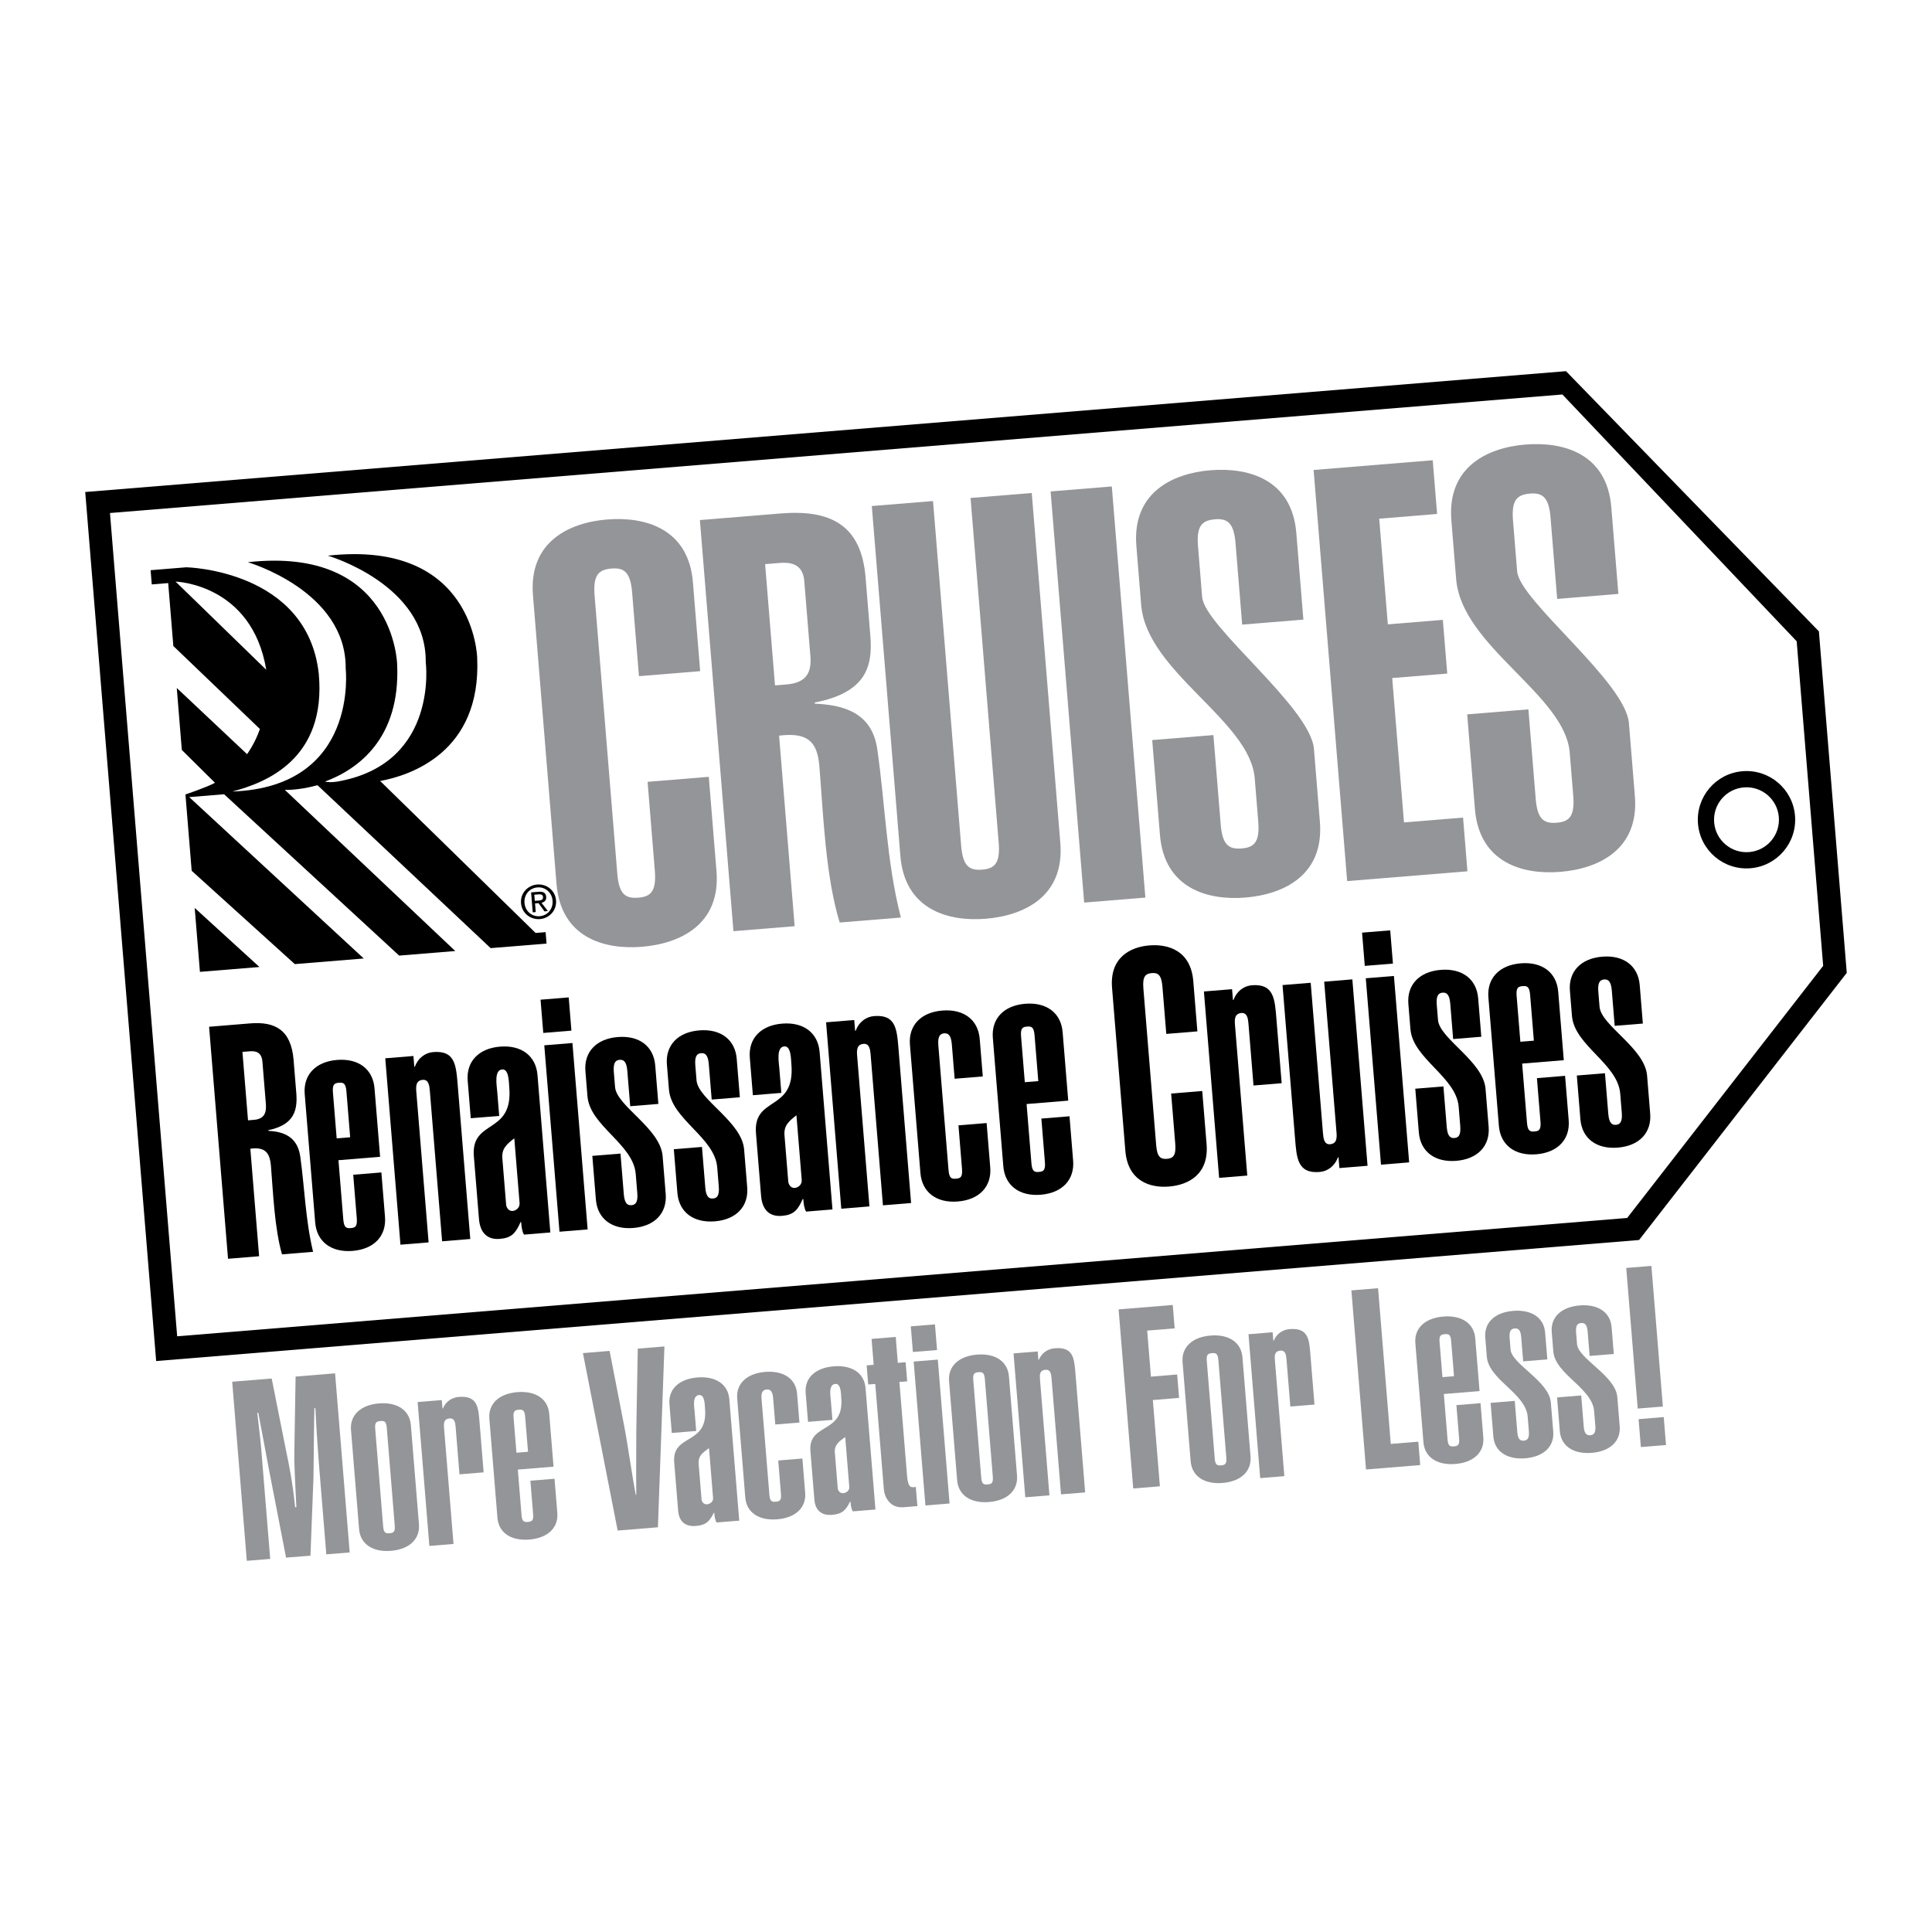 <?xml version="1.0" encoding="utf-8"?>
<!-- Generator: Adobe Illustrator 13.0.0, SVG Export Plug-In . SVG Version: 6.00 Build 14948)  -->
<!DOCTYPE svg PUBLIC "-//W3C//DTD SVG 1.0//EN" "http://www.w3.org/TR/2001/REC-SVG-20010904/DTD/svg10.dtd">
<svg version="1.0" id="Layer_1" xmlns="http://www.w3.org/2000/svg" xmlns:xlink="http://www.w3.org/1999/xlink" x="0px" y="0px"
	 width="192.756px" height="192.756px" viewBox="0 0 192.756 192.756" enable-background="new 0 0 192.756 192.756"
	 xml:space="preserve">
<g>
	<polygon fill-rule="evenodd" clip-rule="evenodd" fill="#FFFFFF" points="0,0 192.756,0 192.756,192.756 0,192.756 0,0 	"/>
	<polygon fill-rule="evenodd" clip-rule="evenodd" points="181.472,62.991 156.24,37.031 8.504,49.088 15.58,135.791 
		163.533,123.715 184.252,97.062 181.472,62.991 	"/>
	<polygon fill-rule="evenodd" clip-rule="evenodd" fill="#FFFFFF" points="162.344,121.516 17.676,133.322 10.972,51.184 
		155.881,39.357 179.255,63.981 181.898,96.361 162.344,121.516 	"/>
	<path fill-rule="evenodd" clip-rule="evenodd" d="M22.75,125.588l-1.889-23.148l4.097-0.336c2.487-0.203,4.088,0.648,4.333,3.641
		l0.268,3.283c0.141,1.723-0.182,3.189-2.789,3.73l0.005,0.064c1.391,0.082,2.896,0.484,3.186,2.588
		c0.428,3.074,0.518,6.34,1.275,9.484l-3.102,0.254c-0.745-2.623-0.882-6.113-1.102-8.812c-0.114-1.398-0.627-1.912-2.056-1.73
		l0.875,10.729L22.75,125.588L22.75,125.588z"/>
	<path fill-rule="evenodd" clip-rule="evenodd" fill="#FFFFFF" d="M24.745,111.777l0.585-0.049c1.083-0.088,1.264-0.758,1.195-1.604
		l-0.343-4.193c-0.071-0.877-0.561-1.1-1.263-1.043l-0.731,0.061L24.745,111.777L24.745,111.777z"/>
	<path fill-rule="evenodd" clip-rule="evenodd" d="M38.05,116.975l0.361,4.422c0.156,1.918-1.091,3.23-3.228,3.406
		c-2.136,0.174-3.581-0.92-3.737-2.838l-1.045-12.811c-0.156-1.918,1.091-3.23,3.228-3.404c2.136-0.176,3.581,0.918,3.737,2.836
		l0.557,6.828l-4.155,0.34l0.483,5.916c0.069,0.846,0.337,0.891,0.747,0.855c0.41-0.033,0.668-0.119,0.599-0.965l-0.356-4.355
		L38.05,116.975L38.05,116.975z"/>
	<path fill-rule="evenodd" clip-rule="evenodd" fill="#FFFFFF" d="M34.562,108.881c-0.069-0.846-0.338-0.889-0.747-0.855
		c-0.41,0.033-0.668,0.119-0.599,0.965l0.374,4.584l1.346-0.109L34.562,108.881L34.562,108.881z"/>
	<path fill-rule="evenodd" clip-rule="evenodd" d="M38.438,105.586l2.809-0.229l0.088,1.072l0.058-0.004
		c0.338-0.912,1.064-1.396,1.825-1.459c2.136-0.174,2.279,1.221,2.439,3.172l1.263,15.477l-2.81,0.229l-1.226-15.02
		c-0.042-0.521-0.123-1.137-0.708-1.088c-0.702,0.057-0.681,0.678-0.639,1.197l1.226,15.021l-2.809,0.229L38.438,105.586
		L38.438,105.586z"/>
	<path fill-rule="evenodd" clip-rule="evenodd" d="M54.907,122.963l-2.633,0.215c-0.208-0.375-0.245-0.83-0.279-1.254l-0.058,0.006
		c-0.498,1.121-0.902,1.578-2.073,1.674c-1.229,0.102-1.963-0.592-2.077-1.99l-0.51-6.242c-0.308-3.771,3.922-2.121,3.534-6.867
		c-0.045-0.553-0.034-1.863-0.707-1.809c-0.819,0.068-0.551,1.551-0.498,2.201l0.199,2.439l-2.838,0.23l-0.306-3.738
		c-0.156-1.918,1.091-3.23,3.228-3.406c2.136-0.174,3.58,0.92,3.737,2.838L54.907,122.963L54.907,122.963z"/>
	<path fill-rule="evenodd" clip-rule="evenodd" fill="#FFFFFF" d="M51.312,113.568c-0.748,0.586-1.272,1.02-1.192,1.996l0.382,4.682
		c0.09,0.385,0.346,0.627,0.723,0.562c0.375-0.096,0.647-0.379,0.612-0.803L51.312,113.568L51.312,113.568z"/>
	<polygon fill-rule="evenodd" clip-rule="evenodd" points="55.82,122.889 54.303,104.291 57.112,104.062 58.629,122.66 
		55.82,122.889 	"/>
	<polygon fill-rule="evenodd" clip-rule="evenodd" points="57.011,102.826 54.202,103.057 53.931,99.74 56.74,99.51 57.011,102.826 
			"/>
	<path fill-rule="evenodd" clip-rule="evenodd" d="M61.906,115.094l0.332,4.064c0.08,0.975,0.415,1.111,0.766,1.082
		c0.351-0.029,0.66-0.217,0.58-1.193l-0.157-1.918c-0.244-2.99-4.574-4.797-4.816-7.756l-0.204-2.504
		c-0.157-1.918,1.091-3.23,3.228-3.404c2.136-0.176,3.58,0.918,3.737,2.836l0.313,3.836l-2.809,0.23l-0.29-3.545
		c-0.08-0.975-0.415-1.111-0.766-1.082c-0.351,0.027-0.66,0.217-0.58,1.193l0.125,1.527c0.154,1.885,4.519,4.115,4.744,6.879
		l0.308,3.771c0.156,1.918-1.091,3.23-3.228,3.404c-2.136,0.176-3.58-0.918-3.737-2.836l-0.355-4.357L61.906,115.094L61.906,115.094
		z"/>
	<path fill-rule="evenodd" clip-rule="evenodd" d="M70.036,114.43l0.332,4.064c0.08,0.975,0.415,1.111,0.766,1.082
		c0.351-0.027,0.66-0.217,0.58-1.191l-0.157-1.918c-0.244-2.992-4.574-4.799-4.816-7.758l-0.204-2.504
		c-0.157-1.918,1.091-3.23,3.228-3.404c2.136-0.176,3.58,0.918,3.737,2.836l0.313,3.838l-2.809,0.229l-0.29-3.545
		c-0.079-0.975-0.415-1.111-0.766-1.082s-0.66,0.217-0.58,1.193l0.125,1.527c0.154,1.887,4.519,4.115,4.745,6.879l0.308,3.771
		c0.157,1.918-1.091,3.23-3.228,3.406c-2.136,0.174-3.58-0.92-3.737-2.838l-0.356-4.357L70.036,114.43L70.036,114.43z"/>
	<path fill-rule="evenodd" clip-rule="evenodd" d="M83.056,120.666l-2.634,0.215c-0.207-0.375-0.245-0.83-0.279-1.254l-0.059,0.006
		c-0.498,1.119-0.902,1.578-2.073,1.674c-1.229,0.1-1.963-0.592-2.077-1.99l-0.509-6.242c-0.308-3.771,3.921-2.121,3.534-6.867
		c-0.045-0.553-0.034-1.863-0.707-1.809c-0.819,0.066-0.551,1.551-0.498,2.201l0.199,2.438l-2.839,0.232l-0.305-3.738
		c-0.157-1.918,1.091-3.232,3.228-3.406c2.136-0.174,3.58,0.92,3.737,2.838L83.056,120.666L83.056,120.666z"/>
	<path fill-rule="evenodd" clip-rule="evenodd" fill="#FFFFFF" d="M79.461,111.271c-0.748,0.584-1.271,1.02-1.192,1.996l0.382,4.682
		c0.09,0.385,0.346,0.625,0.724,0.562c0.375-0.096,0.646-0.381,0.612-0.803L79.461,111.271L79.461,111.271z"/>
	<path fill-rule="evenodd" clip-rule="evenodd" d="M82.418,101.996l2.81-0.229l0.087,1.072l0.059-0.004
		c0.338-0.912,1.064-1.396,1.825-1.459c2.136-0.174,2.279,1.223,2.438,3.172l1.263,15.477l-2.809,0.23l-1.226-15.021
		c-0.042-0.521-0.122-1.137-0.708-1.088c-0.702,0.057-0.681,0.678-0.639,1.197l1.226,15.021l-2.809,0.229L82.418,101.996
		L82.418,101.996z"/>
	<path fill-rule="evenodd" clip-rule="evenodd" d="M90.784,104.227c-0.157-1.918,1.091-3.23,3.228-3.404
		c2.136-0.176,3.58,0.918,3.736,2.836l0.306,3.738l-2.809,0.23l-0.281-3.447c-0.08-0.975-0.415-1.111-0.766-1.082
		s-0.66,0.217-0.58,1.193l1.017,12.451c0.069,0.846,0.337,0.889,0.747,0.855s0.668-0.119,0.599-0.965l-0.355-4.357l2.809-0.229
		l0.361,4.422c0.156,1.918-1.092,3.23-3.228,3.404c-2.136,0.176-3.58-0.918-3.737-2.836L90.784,104.227L90.784,104.227z"/>
	<path fill-rule="evenodd" clip-rule="evenodd" d="M106.705,111.371l0.361,4.422c0.156,1.918-1.092,3.23-3.228,3.406
		c-2.137,0.174-3.58-0.92-3.737-2.838l-1.045-12.811c-0.156-1.918,1.091-3.23,3.228-3.404c2.136-0.174,3.58,0.918,3.736,2.836
		l0.558,6.828l-4.155,0.34l0.483,5.918c0.068,0.844,0.337,0.889,0.747,0.855c0.409-0.035,0.667-0.121,0.599-0.967l-0.355-4.355
		L106.705,111.371L106.705,111.371z"/>
	<path fill-rule="evenodd" clip-rule="evenodd" fill="#FFFFFF" d="M103.217,103.277c-0.068-0.846-0.338-0.889-0.747-0.855
		s-0.668,0.121-0.599,0.965l0.374,4.584l1.346-0.109L103.217,103.277L103.217,103.277z"/>
	<path fill-rule="evenodd" clip-rule="evenodd" d="M116.361,103.154l-0.385-4.715c-0.096-1.17-0.438-1.404-1.053-1.354
		c-0.645,0.052-0.944,0.338-0.85,1.51l1.279,15.67c0.096,1.172,0.438,1.404,1.082,1.352c0.615-0.049,0.915-0.336,0.82-1.506
		l-0.409-5.008l3.102-0.254l0.433,5.301c0.247,3.023-1.817,4.076-3.749,4.232c-1.901,0.156-4.109-0.547-4.356-3.57l-1.326-16.258
		c-0.247-3.022,1.817-4.075,3.72-4.23c1.931-0.157,4.139,0.546,4.386,3.57l0.408,5.006L116.361,103.154L116.361,103.154z"/>
	<path fill-rule="evenodd" clip-rule="evenodd" d="M120.114,98.92l2.81-0.229l0.088,1.072l0.058-0.004
		c0.339-0.912,1.064-1.396,1.825-1.459c2.225-0.182,2.296,1.416,2.455,3.367l0.522,6.404l-2.809,0.23l-0.502-6.145
		c-0.042-0.521-0.122-1.137-0.707-1.088c-0.703,0.057-0.682,0.676-0.639,1.197l1.226,15.021l-2.809,0.229L120.114,98.92
		L120.114,98.92z"/>
	<path fill-rule="evenodd" clip-rule="evenodd" d="M136.441,116.309l-2.81,0.23l-0.087-1.074l-0.059,0.006
		c-0.338,0.91-1.064,1.395-1.825,1.457c-2.224,0.182-2.296-1.416-2.455-3.367l-1.247-15.281l2.81-0.229l1.226,15.021
		c0.043,0.52,0.122,1.135,0.708,1.088c0.702-0.059,0.681-0.678,0.639-1.197l-1.227-15.021l2.81-0.23L136.441,116.309
		L136.441,116.309z"/>
	<polygon fill-rule="evenodd" clip-rule="evenodd" points="137.782,116.199 136.265,97.602 139.073,97.373 140.592,115.971 
		137.782,116.199 	"/>
	<polygon fill-rule="evenodd" clip-rule="evenodd" points="138.973,96.137 136.164,96.367 135.894,93.05 138.702,92.821 
		138.973,96.137 	"/>
	<path fill-rule="evenodd" clip-rule="evenodd" d="M144.011,108.393l0.332,4.064c0.08,0.975,0.415,1.111,0.766,1.082
		c0.352-0.027,0.66-0.217,0.58-1.191l-0.156-1.92c-0.244-2.99-4.574-4.797-4.815-7.756l-0.205-2.504
		c-0.156-1.918,1.092-3.231,3.228-3.405c2.137-0.174,3.58,0.919,3.737,2.837l0.312,3.836l-2.809,0.23l-0.289-3.545
		c-0.08-0.975-0.415-1.111-0.767-1.082c-0.351,0.027-0.659,0.217-0.58,1.193l0.125,1.527c0.154,1.885,4.519,4.115,4.744,6.879
		l0.308,3.771c0.157,1.918-1.091,3.23-3.228,3.406c-2.136,0.174-3.58-0.92-3.736-2.838l-0.355-4.357L144.011,108.393
		L144.011,108.393z"/>
	<path fill-rule="evenodd" clip-rule="evenodd" d="M156.148,107.336l0.36,4.422c0.157,1.918-1.091,3.232-3.227,3.406
		c-2.137,0.174-3.581-0.92-3.737-2.838l-1.046-12.811c-0.156-1.918,1.092-3.23,3.228-3.404c2.137-0.174,3.581,0.918,3.737,2.836
		l0.557,6.828l-4.155,0.34l0.483,5.916c0.069,0.846,0.338,0.891,0.747,0.855c0.41-0.033,0.668-0.119,0.6-0.965l-0.356-4.355
		L156.148,107.336L156.148,107.336z"/>
	<path fill-rule="evenodd" clip-rule="evenodd" fill="#FFFFFF" d="M152.659,99.242c-0.068-0.846-0.337-0.889-0.747-0.855
		c-0.409,0.033-0.667,0.121-0.599,0.965l0.374,4.584l1.347-0.109L152.659,99.242L152.659,99.242z"/>
	<path fill-rule="evenodd" clip-rule="evenodd" d="M160.128,107.076l0.332,4.064c0.08,0.977,0.415,1.111,0.766,1.084
		c0.352-0.029,0.66-0.219,0.58-1.193l-0.156-1.918c-0.244-2.992-4.574-4.799-4.816-7.758l-0.204-2.502
		c-0.156-1.919,1.092-3.231,3.228-3.406c2.136-0.175,3.58,0.918,3.737,2.837l0.312,3.836l-2.809,0.229l-0.289-3.543
		c-0.08-0.977-0.415-1.111-0.766-1.084c-0.352,0.029-0.66,0.219-0.581,1.193l0.125,1.527c0.154,1.887,4.519,4.115,4.744,6.879
		l0.308,3.773c0.157,1.918-1.091,3.23-3.228,3.404c-2.136,0.174-3.58-0.918-3.736-2.836l-0.355-4.357L160.128,107.076
		L160.128,107.076z"/>
	<path fill-rule="evenodd" clip-rule="evenodd" fill="#939598" d="M28.54,155.404l-1.656-8.529
		c-0.351-1.816-0.814-4.406-1.115-5.922l-0.101,0.008c0.113,1.076,0.297,2.4,0.385,3.48l0.905,11.092l-2.334,0.191l-1.458-17.869
		l3.94-0.322l1.455,7.309c0.241,1.092,0.672,3.281,0.882,5.537l0.125-0.01c-0.076-1.863-0.235-4.125-0.201-5.566l0.124-7.463
		l3.94-0.322l1.458,17.869l-2.334,0.189l-0.672-8.23c-0.172-2.109-0.309-4.094-0.418-6.357l-0.1,0.008
		c-0.042,1.342-0.069,5.967-0.091,6.93l-0.3,7.781L28.54,155.404L28.54,155.404z"/>
	<path fill-rule="evenodd" clip-rule="evenodd" fill="#939598" d="M41.799,152.074c0.121,1.48-0.958,2.504-2.79,2.652
		c-1.832,0.15-3.062-0.684-3.183-2.164l-0.807-9.889c-0.121-1.48,0.958-2.504,2.79-2.654c1.832-0.148,3.062,0.686,3.183,2.166
		L41.799,152.074L41.799,152.074z"/>
	<path fill-rule="evenodd" clip-rule="evenodd" fill="#FFFFFF" d="M38.587,142.434c-0.053-0.654-0.283-0.686-0.635-0.656
		c-0.351,0.027-0.573,0.098-0.52,0.75l0.798,9.787c0.054,0.652,0.284,0.684,0.635,0.656c0.352-0.029,0.573-0.098,0.52-0.75
		L38.587,142.434L38.587,142.434z"/>
	<path fill-rule="evenodd" clip-rule="evenodd" fill="#939598" d="M41.667,139.883l2.409-0.197l0.068,0.828l0.05-0.004
		c0.296-0.707,0.922-1.086,1.574-1.139c1.908-0.156,1.958,1.078,2.081,2.584l0.403,4.943l-2.409,0.197l-0.387-4.744
		c-0.033-0.4-0.097-0.875-0.599-0.834c-0.602,0.049-0.588,0.527-0.556,0.928l0.946,11.596l-2.409,0.197L41.667,139.883
		L41.667,139.883z"/>
	<path fill-rule="evenodd" clip-rule="evenodd" fill="#939598" d="M55.325,147.535l0.278,3.412c0.121,1.48-0.958,2.504-2.79,2.654
		c-1.832,0.148-3.062-0.686-3.183-2.166l-0.807-9.889c-0.121-1.48,0.958-2.504,2.79-2.652c1.832-0.15,3.062,0.684,3.183,2.164
		l0.431,5.271l-3.564,0.291l0.373,4.566c0.053,0.652,0.283,0.686,0.635,0.656s0.573-0.098,0.52-0.75l-0.274-3.363L55.325,147.535
		L55.325,147.535z"/>
	<path fill-rule="evenodd" clip-rule="evenodd" fill="#FFFFFF" d="M52.391,141.307c-0.053-0.652-0.283-0.686-0.634-0.656
		c-0.352,0.029-0.573,0.098-0.52,0.75l0.289,3.539l1.155-0.096L52.391,141.307L52.391,141.307z"/>
	<path fill-rule="evenodd" clip-rule="evenodd" fill="#939598" d="M60.819,134.781l1.437,7.387c0.344,1.74,0.83,5.213,1.176,6.979
		l0.05-0.004c-0.025-2.17,0.001-4.32,0.002-6.469l0.146-8.121l2.66-0.217l-0.65,18.041l-4.016,0.328L58.159,135L60.819,134.781
		L60.819,134.781z"/>
	<path fill-rule="evenodd" clip-rule="evenodd" fill="#939598" d="M73.754,151.715l-2.259,0.184
		c-0.175-0.289-0.204-0.639-0.23-0.967l-0.05,0.006c-0.435,0.869-0.784,1.225-1.788,1.307c-1.055,0.086-1.679-0.443-1.767-1.521
		l-0.394-4.82c-0.238-2.91,3.376-1.664,3.077-5.328c-0.035-0.428-0.017-1.439-0.594-1.393c-0.703,0.057-0.483,1.201-0.442,1.703
		l0.153,1.883l-2.435,0.199l-0.235-2.887c-0.121-1.48,0.958-2.504,2.79-2.652c1.833-0.15,3.062,0.684,3.184,2.166L73.754,151.715
		L73.754,151.715z"/>
	<path fill-rule="evenodd" clip-rule="evenodd" fill="#FFFFFF" d="M70.738,144.482c-0.645,0.457-1.097,0.797-1.036,1.551
		l0.295,3.613c0.075,0.297,0.292,0.482,0.616,0.43c0.322-0.076,0.557-0.297,0.53-0.625L70.738,144.482L70.738,144.482z"/>
	<path fill-rule="evenodd" clip-rule="evenodd" fill="#939598" d="M73.551,139.529c-0.121-1.48,0.958-2.504,2.79-2.654
		c1.833-0.148,3.062,0.686,3.184,2.166l0.235,2.887l-2.409,0.195l-0.217-2.66c-0.062-0.752-0.348-0.855-0.649-0.83
		c-0.301,0.023-0.567,0.172-0.505,0.926l0.785,9.611c0.053,0.652,0.283,0.686,0.634,0.656c0.352-0.029,0.573-0.098,0.52-0.75
		l-0.274-3.363l2.409-0.197l0.279,3.414c0.121,1.48-0.958,2.504-2.79,2.652c-1.832,0.15-3.062-0.684-3.184-2.166L73.551,139.529
		L73.551,139.529z"/>
	<path fill-rule="evenodd" clip-rule="evenodd" fill="#939598" d="M87.344,150.605l-2.259,0.184
		c-0.175-0.287-0.204-0.639-0.23-0.965l-0.05,0.004c-0.434,0.869-0.784,1.225-1.788,1.307c-1.054,0.088-1.678-0.443-1.767-1.521
		l-0.393-4.82c-0.238-2.91,3.375-1.664,3.077-5.328c-0.035-0.428-0.016-1.439-0.594-1.393c-0.703,0.059-0.483,1.201-0.442,1.703
		l0.154,1.883l-2.435,0.199l-0.235-2.887c-0.121-1.48,0.958-2.504,2.79-2.652c1.832-0.15,3.062,0.684,3.183,2.166L87.344,150.605
		L87.344,150.605z"/>
	<path fill-rule="evenodd" clip-rule="evenodd" fill="#FFFFFF" d="M84.328,143.373c-0.645,0.457-1.097,0.797-1.036,1.551
		l0.295,3.613c0.075,0.297,0.292,0.482,0.616,0.43c0.322-0.076,0.556-0.297,0.53-0.625L84.328,143.373L84.328,143.373z"/>
	<path fill-rule="evenodd" clip-rule="evenodd" fill="#939598" d="M89.576,135.973l0.778-0.064l0.156,1.908l-0.778,0.062
		l0.767,9.387c0.088,1.08,0.37,1.133,0.621,1.111l0.251-0.02l0.156,1.906l-1.381,0.113c-1.48,0.121-1.917-1.207-1.962-1.76
		l-0.86-10.541l-0.703,0.057l-0.156-1.906l0.703-0.059l-0.211-2.584l2.41-0.197L89.576,135.973L89.576,135.973z"/>
	<polygon fill-rule="evenodd" clip-rule="evenodd" fill="#939598" points="92.329,150.199 91.157,135.844 93.566,135.646 
		94.738,150.002 92.329,150.199 	"/>
	<polygon fill-rule="evenodd" clip-rule="evenodd" fill="#939598" points="93.489,134.693 91.079,134.889 90.87,132.33 
		93.28,132.133 93.489,134.693 	"/>
	<path fill-rule="evenodd" clip-rule="evenodd" fill="#939598" d="M101.468,147.205c0.121,1.48-0.957,2.504-2.789,2.652
		c-1.833,0.15-3.062-0.686-3.184-2.166l-0.807-9.889c-0.121-1.48,0.958-2.502,2.79-2.652c1.833-0.148,3.062,0.686,3.183,2.166
		L101.468,147.205L101.468,147.205z"/>
	<path fill-rule="evenodd" clip-rule="evenodd" fill="#FFFFFF" d="M98.256,137.562c-0.053-0.652-0.283-0.684-0.635-0.656
		c-0.351,0.029-0.573,0.098-0.52,0.75l0.799,9.789c0.053,0.652,0.283,0.684,0.635,0.654c0.352-0.027,0.573-0.096,0.52-0.748
		L98.256,137.562L98.256,137.562z"/>
	<path fill-rule="evenodd" clip-rule="evenodd" fill="#939598" d="M101.122,135.029l2.409-0.195l0.068,0.828l0.05-0.004
		c0.296-0.707,0.922-1.088,1.574-1.141c1.833-0.148,1.945,0.928,2.068,2.434l0.976,11.947l-2.409,0.195l-0.947-11.594
		c-0.032-0.402-0.097-0.877-0.599-0.836c-0.603,0.049-0.588,0.527-0.556,0.93l0.946,11.596l-2.409,0.195L101.122,135.029
		L101.122,135.029z"/>
	<polygon fill-rule="evenodd" clip-rule="evenodd" fill="#939598" points="113.062,148.506 111.604,130.637 117.006,130.197 
		117.197,132.531 114.454,132.754 114.829,137.348 117.446,137.133 117.637,139.467 115.02,139.682 115.723,148.289 
		113.062,148.506 	"/>
	<path fill-rule="evenodd" clip-rule="evenodd" fill="#939598" d="M124.766,145.303c0.121,1.48-0.958,2.504-2.79,2.652
		c-1.832,0.15-3.062-0.684-3.184-2.164l-0.807-9.889c-0.121-1.48,0.958-2.504,2.79-2.654c1.832-0.148,3.062,0.686,3.184,2.166
		L124.766,145.303L124.766,145.303z"/>
	<path fill-rule="evenodd" clip-rule="evenodd" fill="#FFFFFF" d="M121.553,135.662c-0.053-0.654-0.283-0.686-0.634-0.656
		c-0.352,0.029-0.573,0.098-0.521,0.75l0.799,9.787c0.054,0.652,0.283,0.686,0.635,0.656s0.573-0.098,0.52-0.75L121.553,135.662
		L121.553,135.662z"/>
	<path fill-rule="evenodd" clip-rule="evenodd" fill="#939598" d="M124.562,133.117l2.409-0.197l0.067,0.828l0.05-0.004
		c0.297-0.707,0.923-1.086,1.575-1.139c1.907-0.156,1.957,1.078,2.08,2.584l0.403,4.943l-2.409,0.197l-0.387-4.744
		c-0.033-0.4-0.097-0.875-0.6-0.834c-0.602,0.049-0.588,0.527-0.556,0.93l0.946,11.594l-2.409,0.197L124.562,133.117
		L124.562,133.117z"/>
	<polygon fill-rule="evenodd" clip-rule="evenodd" fill="#939598" points="136.288,146.611 134.829,128.742 137.49,128.525 
		138.758,144.061 141.504,143.836 141.694,146.17 136.288,146.611 	"/>
	<path fill-rule="evenodd" clip-rule="evenodd" fill="#939598" d="M147.713,139.994l0.278,3.414c0.121,1.48-0.958,2.502-2.79,2.652
		s-3.062-0.686-3.184-2.166l-0.807-9.889c-0.121-1.48,0.958-2.502,2.79-2.652s3.062,0.686,3.184,2.166l0.43,5.27l-3.563,0.291
		l0.373,4.568c0.053,0.652,0.283,0.684,0.634,0.656c0.352-0.029,0.573-0.098,0.521-0.752l-0.274-3.361L147.713,139.994
		L147.713,139.994z"/>
	<path fill-rule="evenodd" clip-rule="evenodd" fill="#FFFFFF" d="M144.779,133.766c-0.054-0.652-0.283-0.684-0.635-0.656
		c-0.352,0.029-0.573,0.098-0.521,0.75l0.289,3.539l1.154-0.094L144.779,133.766L144.779,133.766z"/>
	<path fill-rule="evenodd" clip-rule="evenodd" fill="#939598" d="M151.126,139.766l0.256,3.137
		c0.062,0.754,0.348,0.857,0.649,0.832c0.301-0.025,0.566-0.172,0.506-0.926l-0.121-1.48c-0.188-2.309-3.888-3.674-4.074-5.959
		l-0.157-1.932c-0.121-1.48,0.958-2.504,2.79-2.652c1.832-0.15,3.062,0.684,3.183,2.164l0.219,2.678l-2.409,0.195l-0.2-2.449
		c-0.062-0.754-0.348-0.857-0.649-0.832c-0.301,0.025-0.566,0.172-0.505,0.926l0.096,1.18c0.119,1.455,3.845,3.146,4.019,5.281
		l0.238,2.91c0.12,1.48-0.959,2.504-2.79,2.654c-1.832,0.148-3.062-0.686-3.184-2.166l-0.274-3.363L151.126,139.766L151.126,139.766
		z"/>
	<path fill-rule="evenodd" clip-rule="evenodd" fill="#939598" d="M157.757,139.225l0.256,3.137
		c0.062,0.754,0.349,0.857,0.649,0.832s0.566-0.172,0.506-0.926l-0.121-1.48c-0.188-2.309-3.888-3.674-4.074-5.959l-0.157-1.932
		c-0.121-1.48,0.958-2.504,2.79-2.654c1.832-0.148,3.062,0.686,3.183,2.166l0.219,2.676l-2.409,0.197l-0.2-2.449
		c-0.062-0.754-0.348-0.857-0.648-0.832c-0.302,0.023-0.567,0.172-0.506,0.926l0.097,1.18c0.118,1.455,3.844,3.146,4.018,5.279
		l0.238,2.912c0.121,1.48-0.958,2.504-2.79,2.652c-1.832,0.15-3.062-0.684-3.184-2.164l-0.274-3.363L157.757,139.225
		L157.757,139.225z"/>
	<polygon fill-rule="evenodd" clip-rule="evenodd" fill="#939598" points="163.396,140.533 162.25,126.504 164.76,126.299 
		165.905,140.328 163.396,140.533 	"/>
	<polygon fill-rule="evenodd" clip-rule="evenodd" fill="#939598" points="163.709,144.373 163.481,141.588 165.991,141.383 
		166.219,144.168 163.709,144.373 	"/>
	<path fill-rule="evenodd" clip-rule="evenodd" fill="#939598" d="M63.749,67.461l-0.682-8.353c-0.169-2.074-0.84-2.483-2.05-2.385
		c-1.268,0.103-1.864,0.616-1.695,2.69l2.267,27.768c0.169,2.074,0.841,2.483,2.108,2.38c1.21-0.099,1.806-0.611,1.637-2.686
		l-0.724-8.872l6.106-0.499l0.767,9.39c0.438,5.358-3.641,7.257-7.443,7.567c-3.745,0.306-8.078-0.906-8.515-6.264l-2.351-28.805
		c-0.437-5.358,3.642-7.256,7.386-7.562c3.802-0.311,8.135,0.902,8.572,6.26l0.724,8.872L63.749,67.461L63.749,67.461z"/>
	<path fill-rule="evenodd" clip-rule="evenodd" fill="#939598" d="M73.176,92.905l-3.348-41.018l8.065-0.659
		c4.897-0.4,8.034,1.084,8.466,6.384l0.475,5.819c0.25,3.053-0.408,5.659-5.546,6.658l0.009,0.115
		c2.736,0.125,5.692,0.812,6.228,4.538c0.792,5.444,0.917,11.234,2.357,16.8l-6.106,0.498c-1.423-4.639-1.638-10.827-2.028-15.609
		c-0.203-2.477-1.204-3.381-4.018-3.036l1.552,19.012L73.176,92.905L73.176,92.905z"/>
	<path fill-rule="evenodd" clip-rule="evenodd" fill="#FFFFFF" d="M77.322,68.383l1.152-0.094c2.132-0.174,2.499-1.364,2.376-2.862
		l-0.606-7.432c-0.127-1.556-1.086-1.941-2.469-1.828l-1.44,0.117L77.322,68.383L77.322,68.383z"/>
	<path fill-rule="evenodd" clip-rule="evenodd" fill="#939598" d="M102.939,49.185l2.849,34.912
		c0.438,5.357-3.641,7.256-7.443,7.566c-3.745,0.306-8.077-0.906-8.514-6.264l-2.85-34.912l6.107-0.498l2.807,34.393
		c0.17,2.074,0.841,2.483,2.108,2.38c1.21-0.099,1.806-0.612,1.637-2.686l-2.807-34.393L102.939,49.185L102.939,49.185z"/>
	<polygon fill-rule="evenodd" clip-rule="evenodd" fill="#939598" points="108.167,90.049 104.819,49.031 110.926,48.533 
		114.274,89.551 108.167,90.049 	"/>
	<path fill-rule="evenodd" clip-rule="evenodd" fill="#939598" d="M121.791,82.269c0.17,2.074,0.841,2.483,2.108,2.379
		c1.21-0.099,1.806-0.611,1.637-2.685l-0.353-4.321c-0.471-5.761-10.782-10.603-11.328-17.286l-0.479-5.876
		c-0.438-5.357,3.642-7.256,7.386-7.562c3.803-0.31,8.135,0.902,8.572,6.26l0.705,8.642l-6.106,0.499l-0.663-8.123
		c-0.169-2.074-0.841-2.483-2.051-2.385c-1.267,0.104-1.863,0.616-1.693,2.69l0.413,5.069c0.24,2.938,10.815,11.006,11.154,15.154
		l0.592,7.259c0.438,5.358-3.641,7.256-7.443,7.567c-3.745,0.306-8.077-0.907-8.515-6.264l-0.771-9.449l6.106-0.498L121.791,82.269
		L121.791,82.269z"/>
	<polygon fill-rule="evenodd" clip-rule="evenodd" fill="#939598" points="134.407,87.908 131.059,46.89 142.943,45.919 
		143.381,51.277 137.604,51.749 138.464,62.292 143.953,61.844 144.391,67.201 138.9,67.649 140.076,82.052 145.97,81.571 
		146.406,86.929 134.407,87.908 	"/>
	<path fill-rule="evenodd" clip-rule="evenodd" fill="#939598" d="M153.218,79.704c0.17,2.074,0.841,2.483,2.108,2.379
		c1.21-0.099,1.806-0.611,1.637-2.685l-0.353-4.321c-0.471-5.761-10.783-10.603-11.328-17.286l-0.479-5.876
		c-0.438-5.358,3.642-7.257,7.386-7.562c3.803-0.31,8.135,0.902,8.572,6.26l0.705,8.642l-6.106,0.499l-0.663-8.124
		c-0.169-2.074-0.841-2.483-2.05-2.384c-1.269,0.103-1.864,0.616-1.694,2.689l0.413,5.07c0.24,2.938,10.815,11.006,11.154,15.154
		l0.592,7.259c0.438,5.358-3.642,7.256-7.443,7.567c-3.744,0.306-8.077-0.907-8.515-6.265l-0.771-9.448l6.106-0.499L153.218,79.704
		L153.218,79.704z"/>
	<polygon fill-rule="evenodd" clip-rule="evenodd" points="19.947,96.962 25.884,96.478 19.426,90.584 19.947,96.962 	"/>
	<path fill-rule="evenodd" clip-rule="evenodd" d="M23.176,78.971c3.309-0.871,9.414-3.203,8.627-11.758
		c-1.145-10.362-13.212-10.615-13.212-10.615l-3.565,0.291l0.116,1.419l1.639-0.134l0.513,6.279l8.639,8.281
		c-0.298,0.839-0.713,1.695-1.283,2.509l-7.014-6.604l0.504,6.183l3.309,3.278c-0.823,0.452-2.947,1.163-2.947,1.163l0.622,7.617
		l10.29,9.31l6.879-0.561L18.877,79.527l3.482-0.284L39.825,95.34l5.596-0.457l-17.005-16.08c0,0,1.246,0.083,3.262-0.462
		l17.273,16.254l5.578-0.455L54.436,93l-0.999,0.082L37.929,77.92c2.933-0.539,10.108-2.825,9.68-12.285
		c0,0-0.247-11.823-14.9-10.196c0,0,9.851,2.856,9.767,10.615c0,0,1.311,9.906-8.436,11.85c-0.364,0.091-1.074,0.199-1.619,0.075
		c3.3-1.218,7.538-4.294,7.203-11.692c0,0-0.248-11.823-14.901-10.196c0,0,9.851,2.857,9.767,10.616
		C34.489,66.707,35.843,78.511,23.176,78.971L23.176,78.971z"/>
	<path fill-rule="evenodd" clip-rule="evenodd" fill="#FFFFFF" d="M17.518,58.026c0,0,7.622,0.221,9.045,8.796L17.518,58.026
		L17.518,58.026z"/>
	<path fill-rule="evenodd" clip-rule="evenodd" d="M51.982,90.111c-0.081-0.99,0.663-1.785,1.611-1.862
		c0.939-0.077,1.802,0.587,1.882,1.577c0.082,0.999-0.662,1.794-1.601,1.871C52.926,91.774,52.064,91.11,51.982,90.111
		L51.982,90.111z"/>
	<path fill-rule="evenodd" clip-rule="evenodd" fill="#FFFFFF" d="M53.852,91.41c0.78-0.064,1.346-0.725,1.278-1.555
		c-0.067-0.816-0.733-1.382-1.513-1.318c-0.789,0.064-1.354,0.73-1.288,1.546C52.397,90.913,53.062,91.474,53.852,91.41
		L53.852,91.41z"/>
	<path fill-rule="evenodd" clip-rule="evenodd" d="M53.451,90.997l-0.301,0.024l-0.162-1.988l0.757-0.062
		c0.47-0.038,0.717,0.116,0.749,0.508c0.029,0.356-0.182,0.529-0.471,0.589l0.637,0.83l-0.337,0.027l-0.595-0.819l-0.346,0.028
		L53.451,90.997L53.451,90.997z"/>
	<path fill-rule="evenodd" clip-rule="evenodd" fill="#FFFFFF" d="M53.72,89.85c0.255-0.021,0.482-0.058,0.457-0.363
		c-0.02-0.246-0.247-0.273-0.457-0.256l-0.411,0.033l0.05,0.616L53.72,89.85L53.72,89.85z"/>
	<path fill-rule="evenodd" clip-rule="evenodd" d="M173.854,76.945c-2.673,0.218-4.663,2.562-4.445,5.235
		c0.218,2.673,2.562,4.664,5.235,4.445s4.663-2.562,4.445-5.235C178.87,78.717,176.526,76.727,173.854,76.945L173.854,76.945z"/>
	<path fill-rule="evenodd" clip-rule="evenodd" fill="#FFFFFF" d="M173.985,78.559c-1.782,0.146-3.109,1.708-2.964,3.49
		s1.708,3.109,3.49,2.963s3.109-1.708,2.964-3.49C177.33,79.74,175.768,78.413,173.985,78.559L173.985,78.559z"/>
</g>
</svg>

